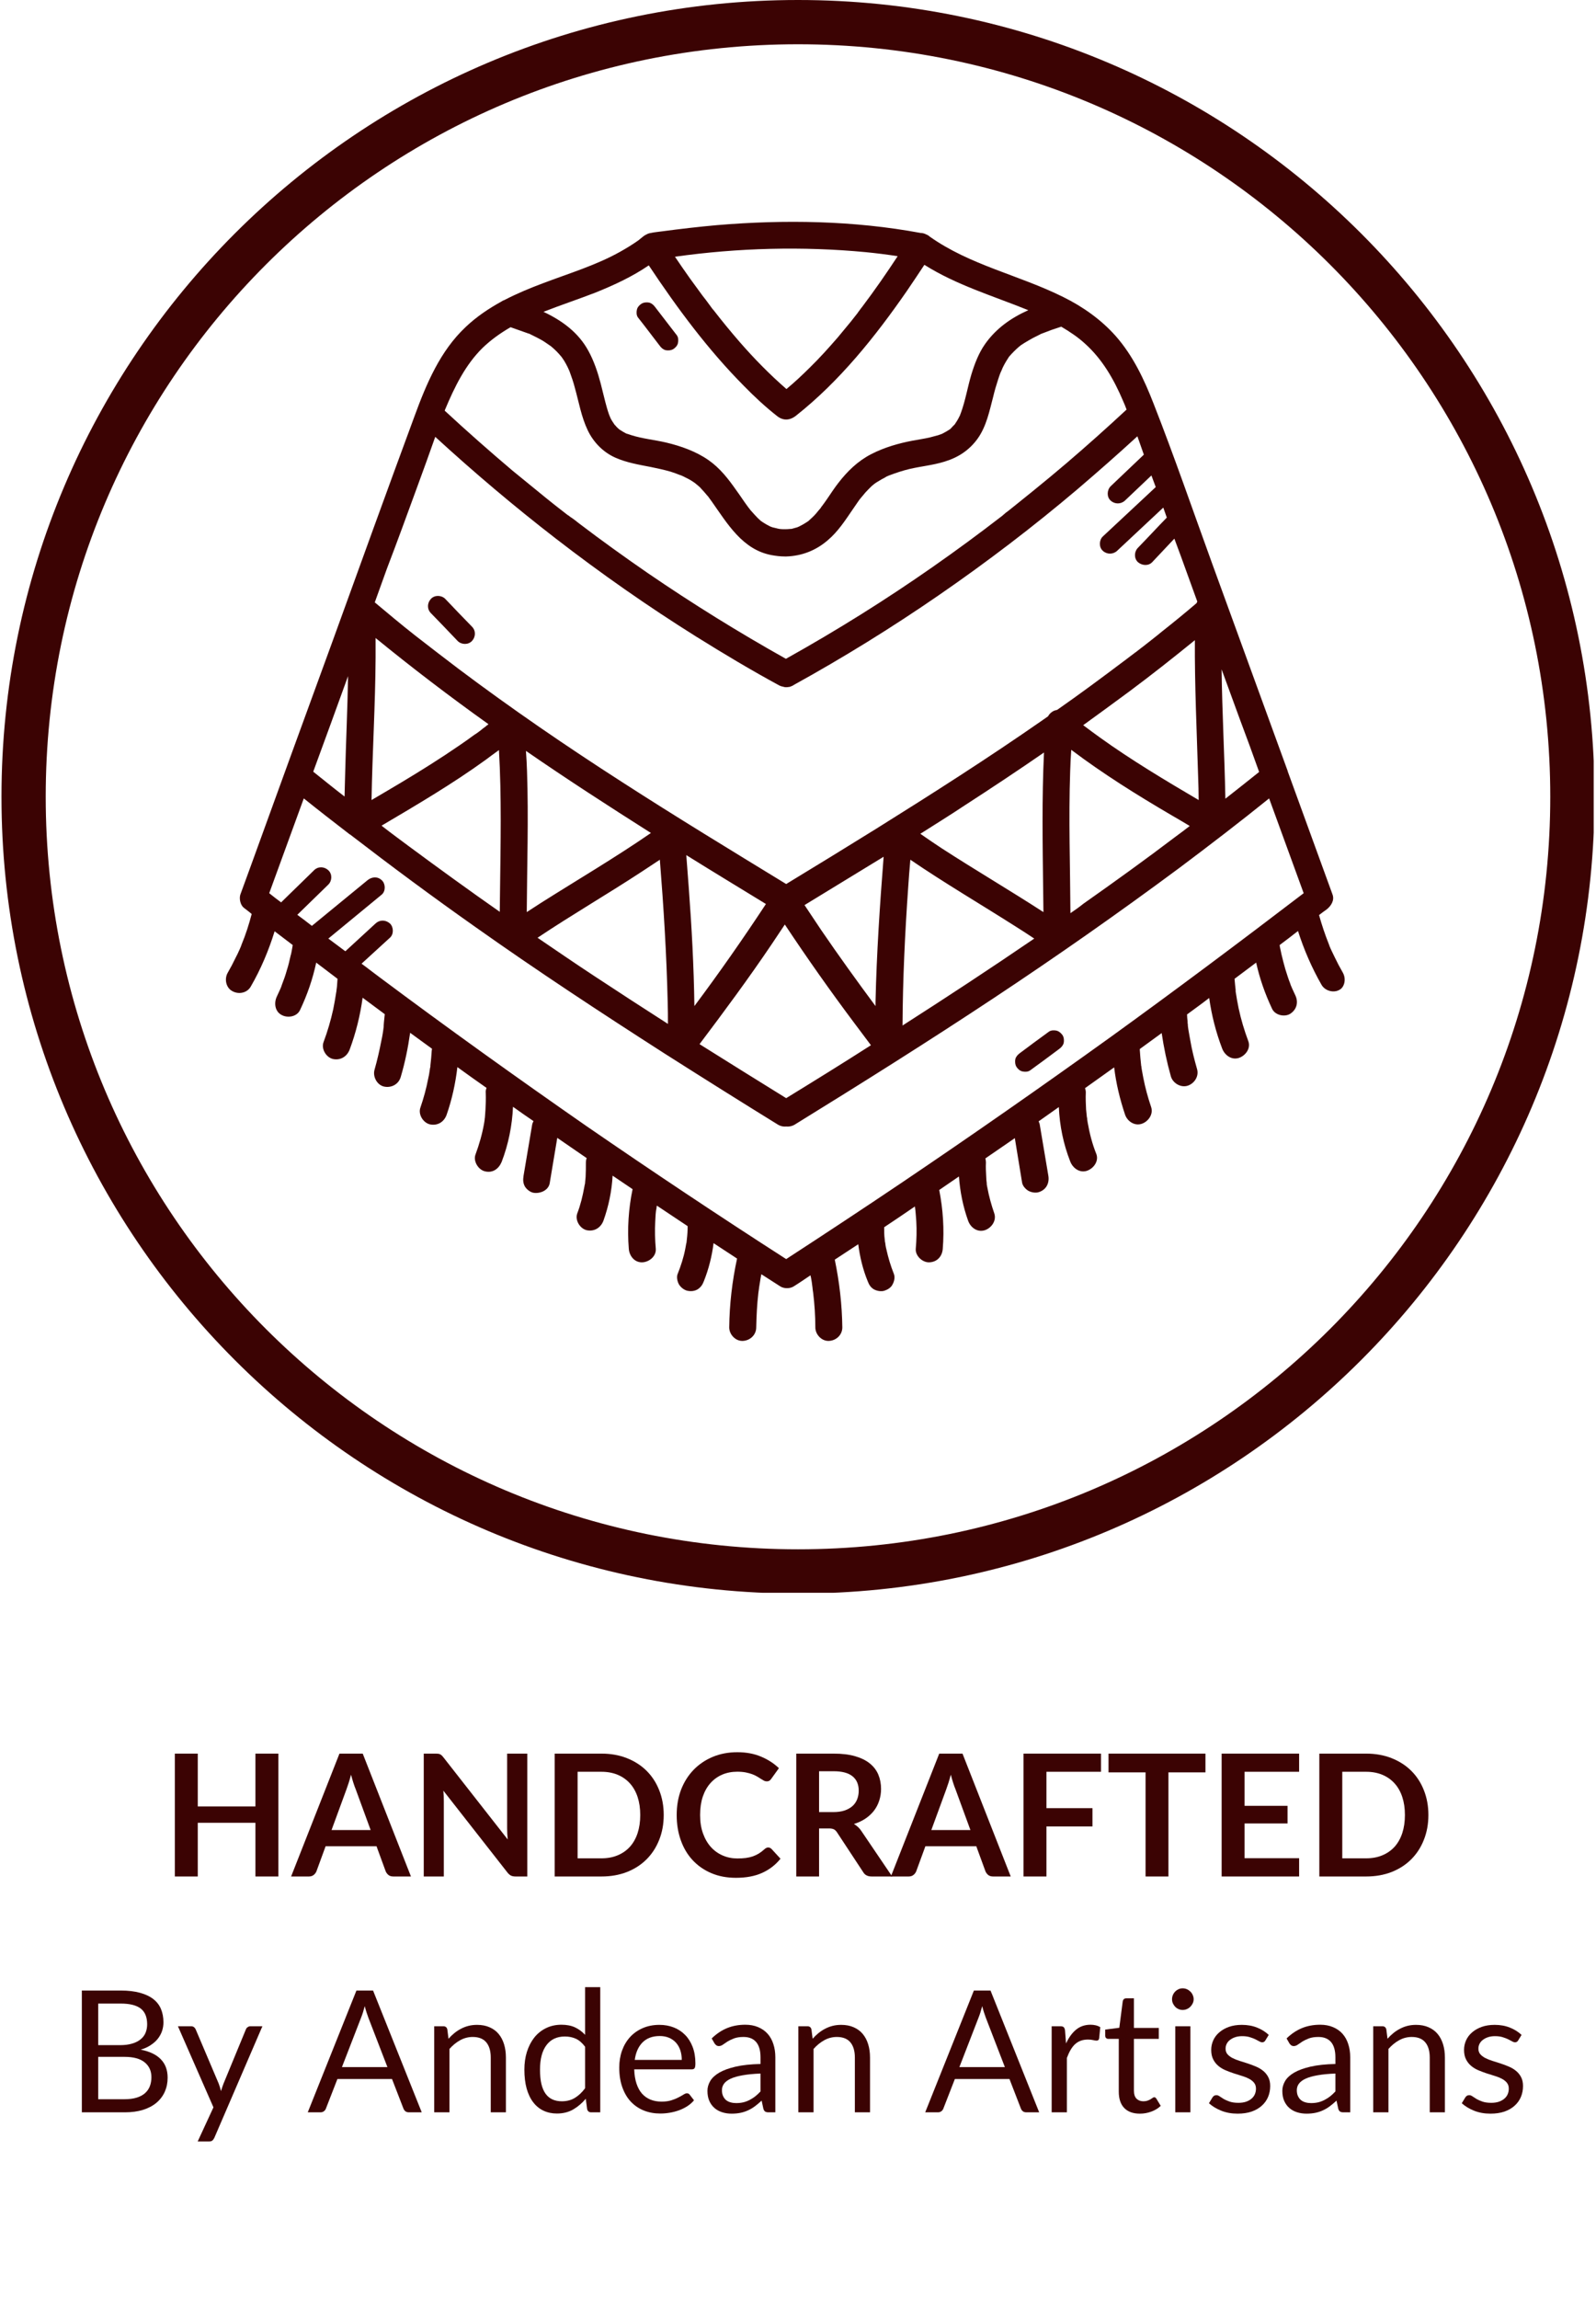 <svg version="1.0" preserveAspectRatio="xMidYMid meet" height="720" viewBox="0 0 375 540" zoomAndPan="magnify" width="500" xmlns:xlink="http://www.w3.org/1999/xlink" xmlns="http://www.w3.org/2000/svg"><defs><g></g><clipPath id="7b397df94c"><path clip-rule="nonzero" d="M 0.348 0 L 374.461 0 L 374.461 374.117 L 0.348 374.117 Z M 0.348 0"></path></clipPath></defs><g fill-opacity="1" fill="#3b0303"><g transform="translate(37.859, 440.757)"><g><path d="M 27.547 -28.859 L 27.547 0 L 22.156 0 L 22.156 -12.609 L 8.609 -12.609 L 8.609 0 L 3.219 0 L 3.219 -28.859 L 8.609 -28.859 L 8.609 -16.453 L 22.156 -16.453 L 22.156 -28.859 Z M 27.547 -28.859"></path></g></g></g><g fill-opacity="1" fill="#3b0303"><g transform="translate(68.619, 440.757)"><g><path d="M 18.469 -10.906 L 14.953 -20.5 C 14.773 -20.926 14.594 -21.43 14.406 -22.016 C 14.219 -22.598 14.035 -23.227 13.859 -23.906 C 13.68 -23.227 13.5 -22.594 13.312 -22 C 13.125 -21.414 12.945 -20.898 12.781 -20.453 L 9.281 -10.906 Z M 27.938 0 L 23.797 0 C 23.328 0 22.945 -0.113 22.656 -0.344 C 22.363 -0.582 22.145 -0.875 22 -1.219 L 19.844 -7.109 L 7.891 -7.109 L 5.734 -1.219 C 5.617 -0.914 5.41 -0.633 5.109 -0.375 C 4.805 -0.125 4.426 0 3.969 0 L -0.219 0 L 11.141 -28.859 L 16.609 -28.859 Z M 27.938 0"></path></g></g></g><g fill-opacity="1" fill="#3b0303"><g transform="translate(96.345, 440.757)"><g><path d="M 27.547 -28.859 L 27.547 0 L 24.797 0 C 24.367 0 24.008 -0.066 23.719 -0.203 C 23.438 -0.348 23.16 -0.586 22.891 -0.922 L 7.828 -20.156 C 7.898 -19.281 7.938 -18.469 7.938 -17.719 L 7.938 0 L 3.219 0 L 3.219 -28.859 L 6.031 -28.859 C 6.258 -28.859 6.453 -28.848 6.609 -28.828 C 6.773 -28.805 6.922 -28.766 7.047 -28.703 C 7.18 -28.648 7.305 -28.566 7.422 -28.453 C 7.547 -28.336 7.68 -28.188 7.828 -28 L 22.953 -8.688 C 22.91 -9.145 22.875 -9.598 22.844 -10.047 C 22.82 -10.504 22.812 -10.926 22.812 -11.312 L 22.812 -28.859 Z M 27.547 -28.859"></path></g></g></g><g fill-opacity="1" fill="#3b0303"><g transform="translate(127.105, 440.757)"><g><path d="M 28.844 -14.438 C 28.844 -12.32 28.488 -10.379 27.781 -8.609 C 27.082 -6.836 26.094 -5.312 24.812 -4.031 C 23.531 -2.75 21.988 -1.754 20.188 -1.047 C 18.395 -0.348 16.406 0 14.219 0 L 3.219 0 L 3.219 -28.859 L 14.219 -28.859 C 16.406 -28.859 18.395 -28.504 20.188 -27.797 C 21.988 -27.086 23.531 -26.098 24.812 -24.828 C 26.094 -23.555 27.082 -22.035 27.781 -20.266 C 28.488 -18.492 28.844 -16.551 28.844 -14.438 Z M 23.328 -14.438 C 23.328 -16.02 23.117 -17.438 22.703 -18.688 C 22.285 -19.945 21.68 -21.008 20.891 -21.875 C 20.098 -22.75 19.141 -23.422 18.016 -23.891 C 16.891 -24.359 15.625 -24.594 14.219 -24.594 L 8.609 -24.594 L 8.609 -4.266 L 14.219 -4.266 C 15.625 -4.266 16.891 -4.5 18.016 -4.969 C 19.141 -5.438 20.098 -6.102 20.891 -6.969 C 21.68 -7.844 22.285 -8.91 22.703 -10.172 C 23.117 -11.43 23.328 -12.852 23.328 -14.438 Z M 23.328 -14.438"></path></g></g></g><g fill-opacity="1" fill="#3b0303"><g transform="translate(157.466, 440.757)"><g><path d="M 23.031 -6.812 C 23.32 -6.812 23.582 -6.695 23.812 -6.469 L 25.922 -4.172 C 24.754 -2.723 23.316 -1.613 21.609 -0.844 C 19.898 -0.07 17.848 0.312 15.453 0.312 C 13.305 0.312 11.379 -0.051 9.672 -0.781 C 7.961 -1.508 6.5 -2.523 5.281 -3.828 C 4.07 -5.129 3.145 -6.688 2.5 -8.5 C 1.852 -10.312 1.531 -12.289 1.531 -14.438 C 1.531 -16.602 1.875 -18.586 2.562 -20.391 C 3.258 -22.191 4.238 -23.742 5.5 -25.047 C 6.758 -26.348 8.258 -27.363 10 -28.094 C 11.738 -28.82 13.664 -29.188 15.781 -29.188 C 17.883 -29.188 19.75 -28.836 21.375 -28.141 C 23.008 -27.453 24.398 -26.551 25.547 -25.438 L 23.75 -22.938 C 23.645 -22.781 23.508 -22.641 23.344 -22.516 C 23.176 -22.398 22.945 -22.344 22.656 -22.344 C 22.457 -22.344 22.25 -22.395 22.031 -22.5 C 21.82 -22.613 21.586 -22.754 21.328 -22.922 C 21.078 -23.086 20.785 -23.27 20.453 -23.469 C 20.117 -23.664 19.734 -23.848 19.297 -24.016 C 18.859 -24.18 18.348 -24.32 17.766 -24.438 C 17.191 -24.551 16.523 -24.609 15.766 -24.609 C 14.473 -24.609 13.289 -24.379 12.219 -23.922 C 11.156 -23.461 10.234 -22.797 9.453 -21.922 C 8.68 -21.055 8.082 -19.992 7.656 -18.734 C 7.238 -17.473 7.031 -16.039 7.031 -14.438 C 7.031 -12.812 7.258 -11.363 7.719 -10.094 C 8.176 -8.832 8.797 -7.77 9.578 -6.906 C 10.367 -6.039 11.297 -5.379 12.359 -4.922 C 13.422 -4.461 14.562 -4.234 15.781 -4.234 C 16.52 -4.234 17.18 -4.27 17.766 -4.344 C 18.359 -4.426 18.906 -4.551 19.406 -4.719 C 19.906 -4.895 20.379 -5.117 20.828 -5.391 C 21.273 -5.672 21.719 -6.008 22.156 -6.406 C 22.289 -6.531 22.43 -6.629 22.578 -6.703 C 22.723 -6.773 22.875 -6.812 23.031 -6.812 Z M 23.031 -6.812"></path></g></g></g><g fill-opacity="1" fill="#3b0303"><g transform="translate(183.874, 440.757)"><g><path d="M 11.938 -15.125 C 12.945 -15.125 13.828 -15.25 14.578 -15.5 C 15.328 -15.758 15.945 -16.109 16.438 -16.547 C 16.926 -16.992 17.289 -17.523 17.531 -18.141 C 17.77 -18.754 17.891 -19.426 17.891 -20.156 C 17.891 -21.625 17.406 -22.75 16.438 -23.531 C 15.469 -24.32 13.992 -24.719 12.016 -24.719 L 8.578 -24.719 L 8.578 -15.125 Z M 25.75 0 L 20.906 0 C 19.977 0 19.312 -0.359 18.906 -1.078 L 12.828 -10.312 C 12.609 -10.664 12.359 -10.914 12.078 -11.062 C 11.805 -11.207 11.406 -11.281 10.875 -11.281 L 8.578 -11.281 L 8.578 0 L 3.219 0 L 3.219 -28.859 L 12.016 -28.859 C 13.973 -28.859 15.648 -28.656 17.047 -28.25 C 18.453 -27.844 19.602 -27.273 20.5 -26.547 C 21.406 -25.816 22.07 -24.941 22.5 -23.922 C 22.926 -22.898 23.141 -21.781 23.141 -20.562 C 23.141 -19.594 22.992 -18.672 22.703 -17.797 C 22.422 -16.93 22.008 -16.145 21.469 -15.438 C 20.926 -14.738 20.258 -14.125 19.469 -13.594 C 18.676 -13.062 17.773 -12.641 16.766 -12.328 C 17.109 -12.129 17.426 -11.895 17.719 -11.625 C 18.02 -11.352 18.289 -11.031 18.531 -10.656 Z M 25.75 0"></path></g></g></g><g fill-opacity="1" fill="#3b0303"><g transform="translate(209.544, 440.757)"><g><path d="M 18.469 -10.906 L 14.953 -20.5 C 14.773 -20.926 14.594 -21.43 14.406 -22.016 C 14.219 -22.598 14.035 -23.227 13.859 -23.906 C 13.68 -23.227 13.5 -22.594 13.312 -22 C 13.125 -21.414 12.945 -20.898 12.781 -20.453 L 9.281 -10.906 Z M 27.938 0 L 23.797 0 C 23.328 0 22.945 -0.113 22.656 -0.344 C 22.363 -0.582 22.145 -0.875 22 -1.219 L 19.844 -7.109 L 7.891 -7.109 L 5.734 -1.219 C 5.617 -0.914 5.41 -0.633 5.109 -0.375 C 4.805 -0.125 4.426 0 3.969 0 L -0.219 0 L 11.141 -28.859 L 16.609 -28.859 Z M 27.938 0"></path></g></g></g><g fill-opacity="1" fill="#3b0303"><g transform="translate(237.27, 440.757)"><g><path d="M 8.609 -24.594 L 8.609 -16.047 L 19.422 -16.047 L 19.422 -11.75 L 8.609 -11.75 L 8.609 0 L 3.219 0 L 3.219 -28.859 L 21.422 -28.859 L 21.422 -24.594 Z M 8.609 -24.594"></path></g></g></g><g fill-opacity="1" fill="#3b0303"><g transform="translate(259.866, 440.757)"><g><path d="M 23.375 -24.453 L 14.672 -24.453 L 14.672 0 L 9.297 0 L 9.297 -24.453 L 0.594 -24.453 L 0.594 -28.859 L 23.375 -28.859 Z M 23.375 -24.453"></path></g></g></g><g fill-opacity="1" fill="#3b0303"><g transform="translate(283.819, 440.757)"><g><path d="M 8.609 -24.594 L 8.609 -16.594 L 18.703 -16.594 L 18.703 -12.453 L 8.609 -12.453 L 8.609 -4.297 L 21.422 -4.297 L 21.422 0 L 3.219 0 L 3.219 -28.859 L 21.422 -28.859 L 21.422 -24.594 Z M 8.609 -24.594"></path></g></g></g><g fill-opacity="1" fill="#3b0303"><g transform="translate(306.774, 440.757)"><g><path d="M 28.844 -14.438 C 28.844 -12.32 28.488 -10.379 27.781 -8.609 C 27.082 -6.836 26.094 -5.312 24.812 -4.031 C 23.531 -2.75 21.988 -1.754 20.188 -1.047 C 18.395 -0.348 16.406 0 14.219 0 L 3.219 0 L 3.219 -28.859 L 14.219 -28.859 C 16.406 -28.859 18.395 -28.504 20.188 -27.797 C 21.988 -27.086 23.531 -26.098 24.812 -24.828 C 26.094 -23.555 27.082 -22.035 27.781 -20.266 C 28.488 -18.492 28.844 -16.551 28.844 -14.438 Z M 23.328 -14.438 C 23.328 -16.02 23.117 -17.438 22.703 -18.688 C 22.285 -19.945 21.68 -21.008 20.891 -21.875 C 20.098 -22.75 19.141 -23.422 18.016 -23.891 C 16.891 -24.359 15.625 -24.594 14.219 -24.594 L 8.609 -24.594 L 8.609 -4.266 L 14.219 -4.266 C 15.625 -4.266 16.891 -4.5 18.016 -4.969 C 19.141 -5.438 20.098 -6.102 20.891 -6.969 C 21.68 -7.844 22.285 -8.91 22.703 -10.172 C 23.117 -11.43 23.328 -12.852 23.328 -14.438 Z M 23.328 -14.438"></path></g></g></g><g fill-opacity="1" fill="#3b0303"><g transform="translate(15.576, 496.155)"><g><path d="M 13.688 -3.078 C 14.789 -3.078 15.742 -3.203 16.547 -3.453 C 17.348 -3.703 18.004 -4.055 18.516 -4.516 C 19.023 -4.973 19.398 -5.52 19.641 -6.156 C 19.879 -6.789 20 -7.488 20 -8.25 C 20 -9.719 19.473 -10.879 18.422 -11.734 C 17.367 -12.598 15.789 -13.031 13.688 -13.031 L 7.5 -13.031 L 7.5 -3.078 Z M 7.5 -25.547 L 7.5 -15.781 L 12.609 -15.781 C 13.703 -15.781 14.648 -15.898 15.453 -16.141 C 16.266 -16.379 16.93 -16.711 17.453 -17.141 C 17.984 -17.566 18.375 -18.082 18.625 -18.688 C 18.875 -19.301 19 -19.961 19 -20.672 C 19 -22.367 18.492 -23.602 17.484 -24.375 C 16.473 -25.156 14.906 -25.547 12.781 -25.547 Z M 12.781 -28.609 C 14.531 -28.609 16.039 -28.43 17.312 -28.078 C 18.582 -27.734 19.625 -27.242 20.438 -26.609 C 21.258 -25.973 21.863 -25.191 22.25 -24.266 C 22.633 -23.336 22.828 -22.297 22.828 -21.141 C 22.828 -20.43 22.719 -19.754 22.5 -19.109 C 22.281 -18.461 21.953 -17.859 21.516 -17.297 C 21.078 -16.742 20.52 -16.242 19.844 -15.797 C 19.176 -15.348 18.391 -14.988 17.484 -14.719 C 19.586 -14.312 21.164 -13.555 22.219 -12.453 C 23.281 -11.359 23.812 -9.922 23.812 -8.141 C 23.812 -6.93 23.586 -5.828 23.141 -4.828 C 22.691 -3.828 22.039 -2.969 21.188 -2.25 C 20.332 -1.531 19.273 -0.973 18.016 -0.578 C 16.766 -0.191 15.344 0 13.75 0 L 3.656 0 L 3.656 -28.609 Z M 12.781 -28.609"></path></g></g></g><g fill-opacity="1" fill="#3b0303"><g transform="translate(41.386, 496.155)"><g><path d="M 20.266 -20.219 L 8.984 5.969 C 8.859 6.238 8.707 6.453 8.531 6.609 C 8.352 6.766 8.078 6.844 7.703 6.844 L 5.062 6.844 L 8.766 -1.172 L 0.422 -20.219 L 3.5 -20.219 C 3.801 -20.219 4.039 -20.141 4.219 -19.984 C 4.395 -19.836 4.52 -19.672 4.594 -19.484 L 10 -6.75 C 10.207 -6.188 10.391 -5.598 10.547 -4.984 C 10.723 -5.609 10.922 -6.203 11.141 -6.766 L 16.391 -19.484 C 16.461 -19.691 16.598 -19.863 16.797 -20 C 16.992 -20.145 17.211 -20.219 17.453 -20.219 Z M 20.266 -20.219"></path></g></g></g><g fill-opacity="1" fill="#3b0303"><g transform="translate(61.966, 496.155)"><g></g></g></g><g fill-opacity="1" fill="#3b0303"><g transform="translate(72.186, 496.155)"><g><path d="M 18.844 -10.625 L 14.359 -22.25 C 14.223 -22.602 14.082 -23.008 13.938 -23.469 C 13.789 -23.926 13.648 -24.414 13.516 -24.938 C 13.234 -23.852 12.945 -22.953 12.656 -22.234 L 8.156 -10.625 Z M 26.906 0 L 23.906 0 C 23.562 0 23.281 -0.082 23.062 -0.25 C 22.852 -0.426 22.695 -0.648 22.594 -0.922 L 19.922 -7.828 L 7.094 -7.828 L 4.406 -0.922 C 4.332 -0.68 4.18 -0.469 3.953 -0.281 C 3.723 -0.094 3.441 0 3.109 0 L 0.125 0 L 11.562 -28.609 L 15.469 -28.609 Z M 26.906 0"></path></g></g></g><g fill-opacity="1" fill="#3b0303"><g transform="translate(99.213, 496.155)"><g><path d="M 6.172 -17.281 C 6.609 -17.781 7.07 -18.227 7.562 -18.625 C 8.051 -19.02 8.57 -19.359 9.125 -19.641 C 9.676 -19.93 10.258 -20.156 10.875 -20.312 C 11.5 -20.469 12.172 -20.547 12.891 -20.547 C 13.992 -20.547 14.969 -20.359 15.812 -19.984 C 16.664 -19.617 17.375 -19.098 17.938 -18.422 C 18.5 -17.754 18.926 -16.945 19.219 -16 C 19.508 -15.062 19.656 -14.02 19.656 -12.875 L 19.656 0 L 16.094 0 L 16.094 -12.875 C 16.094 -14.406 15.742 -15.594 15.047 -16.438 C 14.348 -17.281 13.285 -17.703 11.859 -17.703 C 10.805 -17.703 9.82 -17.445 8.906 -16.938 C 8 -16.438 7.16 -15.754 6.391 -14.891 L 6.391 0 L 2.812 0 L 2.812 -20.219 L 4.953 -20.219 C 5.453 -20.219 5.766 -19.973 5.891 -19.484 Z M 6.172 -17.281"></path></g></g></g><g fill-opacity="1" fill="#3b0303"><g transform="translate(121.49, 496.155)"><g><path d="M 15.984 -15.406 C 15.316 -16.301 14.598 -16.926 13.828 -17.281 C 13.055 -17.633 12.191 -17.812 11.234 -17.812 C 9.359 -17.812 7.914 -17.133 6.906 -15.781 C 5.895 -14.438 5.391 -12.523 5.391 -10.047 C 5.391 -8.723 5.5 -7.594 5.719 -6.656 C 5.945 -5.719 6.281 -4.945 6.719 -4.344 C 7.164 -3.738 7.707 -3.297 8.344 -3.016 C 8.977 -2.734 9.703 -2.594 10.516 -2.594 C 11.691 -2.594 12.711 -2.859 13.578 -3.391 C 14.453 -3.922 15.254 -4.676 15.984 -5.656 Z M 19.547 -29.406 L 19.547 0 L 17.422 0 C 16.922 0 16.602 -0.242 16.469 -0.734 L 16.141 -3.188 C 15.273 -2.156 14.289 -1.316 13.188 -0.672 C 12.082 -0.035 10.805 0.281 9.359 0.281 C 8.203 0.281 7.148 0.055 6.203 -0.391 C 5.266 -0.836 4.461 -1.492 3.797 -2.359 C 3.129 -3.223 2.613 -4.301 2.25 -5.594 C 1.895 -6.883 1.719 -8.367 1.719 -10.047 C 1.719 -11.535 1.914 -12.922 2.312 -14.203 C 2.719 -15.484 3.289 -16.598 4.031 -17.547 C 4.781 -18.492 5.695 -19.234 6.781 -19.766 C 7.863 -20.305 9.082 -20.578 10.438 -20.578 C 11.676 -20.578 12.738 -20.367 13.625 -19.953 C 14.508 -19.535 15.297 -18.953 15.984 -18.203 L 15.984 -29.406 Z M 19.547 -29.406"></path></g></g></g><g fill-opacity="1" fill="#3b0303"><g transform="translate(143.846, 496.155)"><g><path d="M 16.344 -12.312 C 16.344 -13.133 16.227 -13.891 16 -14.578 C 15.77 -15.266 15.43 -15.859 14.984 -16.359 C 14.535 -16.859 13.988 -17.242 13.344 -17.516 C 12.707 -17.785 11.984 -17.922 11.172 -17.922 C 9.473 -17.922 8.129 -17.426 7.141 -16.438 C 6.148 -15.445 5.535 -14.07 5.297 -12.312 Z M 19.219 -2.828 C 18.781 -2.297 18.254 -1.832 17.641 -1.438 C 17.035 -1.051 16.379 -0.727 15.672 -0.469 C 14.973 -0.219 14.25 -0.031 13.5 0.094 C 12.758 0.219 12.023 0.281 11.297 0.281 C 9.898 0.281 8.613 0.047 7.438 -0.422 C 6.258 -0.898 5.238 -1.594 4.375 -2.5 C 3.52 -3.414 2.852 -4.547 2.375 -5.891 C 1.895 -7.234 1.656 -8.773 1.656 -10.516 C 1.656 -11.93 1.867 -13.25 2.297 -14.469 C 2.734 -15.695 3.359 -16.758 4.172 -17.656 C 4.984 -18.551 5.973 -19.254 7.141 -19.766 C 8.316 -20.285 9.633 -20.547 11.094 -20.547 C 12.312 -20.547 13.438 -20.344 14.469 -19.938 C 15.5 -19.531 16.391 -18.941 17.141 -18.172 C 17.891 -17.41 18.477 -16.469 18.906 -15.344 C 19.332 -14.219 19.547 -12.938 19.547 -11.5 C 19.547 -10.938 19.484 -10.562 19.359 -10.375 C 19.242 -10.188 19.02 -10.094 18.688 -10.094 L 5.172 -10.094 C 5.211 -8.82 5.391 -7.711 5.703 -6.766 C 6.016 -5.816 6.445 -5.023 7 -4.391 C 7.562 -3.766 8.227 -3.297 9 -2.984 C 9.77 -2.672 10.633 -2.516 11.594 -2.516 C 12.488 -2.516 13.258 -2.617 13.906 -2.828 C 14.551 -3.035 15.102 -3.258 15.562 -3.5 C 16.031 -3.738 16.422 -3.957 16.734 -4.156 C 17.047 -4.363 17.316 -4.469 17.547 -4.469 C 17.836 -4.469 18.062 -4.352 18.219 -4.125 Z M 19.219 -2.828"></path></g></g></g><g fill-opacity="1" fill="#3b0303"><g transform="translate(164.925, 496.155)"><g><path d="M 13.766 -9.109 C 12.129 -9.047 10.734 -8.91 9.578 -8.703 C 8.43 -8.504 7.492 -8.238 6.766 -7.906 C 6.047 -7.57 5.52 -7.176 5.188 -6.719 C 4.863 -6.27 4.703 -5.766 4.703 -5.203 C 4.703 -4.672 4.789 -4.211 4.969 -3.828 C 5.145 -3.441 5.379 -3.125 5.672 -2.875 C 5.973 -2.633 6.328 -2.457 6.734 -2.344 C 7.141 -2.227 7.578 -2.172 8.047 -2.172 C 8.672 -2.172 9.242 -2.234 9.766 -2.359 C 10.285 -2.492 10.773 -2.68 11.234 -2.922 C 11.691 -3.16 12.129 -3.441 12.547 -3.766 C 12.961 -4.098 13.367 -4.477 13.766 -4.906 Z M 2.297 -17.359 C 3.41 -18.441 4.613 -19.25 5.906 -19.781 C 7.195 -20.312 8.629 -20.578 10.203 -20.578 C 11.328 -20.578 12.328 -20.391 13.203 -20.016 C 14.086 -19.648 14.828 -19.133 15.422 -18.469 C 16.023 -17.801 16.477 -16.992 16.781 -16.047 C 17.094 -15.098 17.25 -14.062 17.25 -12.938 L 17.25 0 L 15.672 0 C 15.328 0 15.062 -0.055 14.875 -0.172 C 14.688 -0.285 14.539 -0.508 14.438 -0.844 L 14.031 -2.75 C 13.5 -2.258 12.977 -1.82 12.469 -1.438 C 11.969 -1.062 11.438 -0.742 10.875 -0.484 C 10.32 -0.223 9.727 -0.023 9.094 0.109 C 8.457 0.242 7.754 0.312 6.984 0.312 C 6.203 0.312 5.461 0.203 4.766 -0.016 C 4.078 -0.234 3.477 -0.562 2.969 -1 C 2.457 -1.438 2.051 -1.988 1.75 -2.656 C 1.445 -3.332 1.297 -4.129 1.297 -5.047 C 1.297 -5.848 1.516 -6.617 1.953 -7.359 C 2.391 -8.098 3.098 -8.754 4.078 -9.328 C 5.066 -9.898 6.352 -10.367 7.938 -10.734 C 9.52 -11.098 11.461 -11.305 13.766 -11.359 L 13.766 -12.938 C 13.766 -14.508 13.426 -15.695 12.75 -16.5 C 12.07 -17.301 11.082 -17.703 9.781 -17.703 C 8.906 -17.703 8.172 -17.594 7.578 -17.375 C 6.984 -17.156 6.469 -16.91 6.031 -16.641 C 5.602 -16.367 5.234 -16.117 4.922 -15.891 C 4.609 -15.672 4.297 -15.562 3.984 -15.562 C 3.754 -15.562 3.551 -15.625 3.375 -15.75 C 3.195 -15.883 3.051 -16.047 2.938 -16.234 Z M 2.297 -17.359"></path></g></g></g><g fill-opacity="1" fill="#3b0303"><g transform="translate(184.766, 496.155)"><g><path d="M 6.172 -17.281 C 6.609 -17.781 7.07 -18.227 7.562 -18.625 C 8.051 -19.02 8.57 -19.359 9.125 -19.641 C 9.676 -19.93 10.258 -20.156 10.875 -20.312 C 11.5 -20.469 12.172 -20.547 12.891 -20.547 C 13.992 -20.547 14.969 -20.359 15.812 -19.984 C 16.664 -19.617 17.375 -19.098 17.938 -18.422 C 18.5 -17.754 18.926 -16.945 19.219 -16 C 19.508 -15.062 19.656 -14.02 19.656 -12.875 L 19.656 0 L 16.094 0 L 16.094 -12.875 C 16.094 -14.406 15.742 -15.594 15.047 -16.438 C 14.348 -17.281 13.285 -17.703 11.859 -17.703 C 10.805 -17.703 9.82 -17.445 8.906 -16.938 C 8 -16.438 7.16 -15.754 6.391 -14.891 L 6.391 0 L 2.812 0 L 2.812 -20.219 L 4.953 -20.219 C 5.453 -20.219 5.766 -19.973 5.891 -19.484 Z M 6.172 -17.281"></path></g></g></g><g fill-opacity="1" fill="#3b0303"><g transform="translate(207.043, 496.155)"><g></g></g></g><g fill-opacity="1" fill="#3b0303"><g transform="translate(217.263, 496.155)"><g><path d="M 18.844 -10.625 L 14.359 -22.25 C 14.223 -22.602 14.082 -23.008 13.938 -23.469 C 13.789 -23.926 13.648 -24.414 13.516 -24.938 C 13.234 -23.852 12.945 -22.953 12.656 -22.234 L 8.156 -10.625 Z M 26.906 0 L 23.906 0 C 23.562 0 23.281 -0.082 23.062 -0.25 C 22.852 -0.426 22.695 -0.648 22.594 -0.922 L 19.922 -7.828 L 7.094 -7.828 L 4.406 -0.922 C 4.332 -0.68 4.18 -0.469 3.953 -0.281 C 3.723 -0.094 3.441 0 3.109 0 L 0.125 0 L 11.562 -28.609 L 15.469 -28.609 Z M 26.906 0"></path></g></g></g><g fill-opacity="1" fill="#3b0303"><g transform="translate(244.29, 496.155)"><g><path d="M 6.188 -16.172 C 6.82 -17.555 7.602 -18.633 8.531 -19.406 C 9.469 -20.188 10.609 -20.578 11.953 -20.578 C 12.379 -20.578 12.785 -20.531 13.172 -20.438 C 13.566 -20.344 13.922 -20.195 14.234 -20 L 13.969 -17.344 C 13.895 -17.008 13.695 -16.844 13.375 -16.844 C 13.188 -16.844 12.91 -16.883 12.547 -16.969 C 12.191 -17.051 11.789 -17.094 11.344 -17.094 C 10.695 -17.094 10.125 -17 9.625 -16.812 C 9.125 -16.625 8.676 -16.348 8.281 -15.984 C 7.895 -15.617 7.547 -15.164 7.234 -14.625 C 6.922 -14.082 6.641 -13.469 6.391 -12.781 L 6.391 0 L 2.812 0 L 2.812 -20.219 L 4.844 -20.219 C 5.227 -20.219 5.492 -20.145 5.641 -20 C 5.797 -19.852 5.898 -19.602 5.953 -19.25 Z M 6.188 -16.172"></path></g></g></g><g fill-opacity="1" fill="#3b0303"><g transform="translate(258.822, 496.155)"><g><path d="M 9.016 0.312 C 7.422 0.312 6.191 -0.129 5.328 -1.016 C 4.473 -1.91 4.047 -3.195 4.047 -4.875 L 4.047 -17.25 L 1.609 -17.25 C 1.398 -17.25 1.223 -17.312 1.078 -17.438 C 0.93 -17.562 0.859 -17.758 0.859 -18.031 L 0.859 -19.438 L 4.172 -19.859 L 4.984 -26.109 C 5.023 -26.305 5.113 -26.469 5.25 -26.594 C 5.395 -26.719 5.582 -26.781 5.812 -26.781 L 7.609 -26.781 L 7.609 -19.828 L 13.453 -19.828 L 13.453 -17.25 L 7.609 -17.25 L 7.609 -5.109 C 7.609 -4.254 7.812 -3.617 8.219 -3.203 C 8.633 -2.797 9.172 -2.594 9.828 -2.594 C 10.191 -2.594 10.508 -2.641 10.781 -2.734 C 11.062 -2.836 11.301 -2.945 11.5 -3.062 C 11.695 -3.188 11.863 -3.297 12 -3.391 C 12.145 -3.492 12.27 -3.547 12.375 -3.547 C 12.562 -3.547 12.727 -3.438 12.875 -3.219 L 13.906 -1.516 C 13.301 -0.941 12.566 -0.492 11.703 -0.172 C 10.836 0.148 9.941 0.312 9.016 0.312 Z M 9.016 0.312"></path></g></g></g><g fill-opacity="1" fill="#3b0303"><g transform="translate(273.134, 496.155)"><g><path d="M 6.562 -20.219 L 6.562 0 L 3.016 0 L 3.016 -20.219 Z M 7.328 -26.562 C 7.328 -26.219 7.254 -25.895 7.109 -25.594 C 6.973 -25.301 6.785 -25.035 6.547 -24.797 C 6.316 -24.566 6.047 -24.383 5.734 -24.25 C 5.422 -24.113 5.094 -24.047 4.75 -24.047 C 4.406 -24.047 4.082 -24.113 3.781 -24.25 C 3.477 -24.383 3.211 -24.566 2.984 -24.797 C 2.766 -25.035 2.586 -25.301 2.453 -25.594 C 2.316 -25.895 2.25 -26.219 2.25 -26.562 C 2.25 -26.914 2.316 -27.25 2.453 -27.562 C 2.586 -27.875 2.766 -28.145 2.984 -28.375 C 3.211 -28.602 3.477 -28.785 3.781 -28.922 C 4.082 -29.055 4.406 -29.125 4.75 -29.125 C 5.094 -29.125 5.422 -29.055 5.734 -28.922 C 6.047 -28.785 6.316 -28.602 6.547 -28.375 C 6.785 -28.145 6.973 -27.875 7.109 -27.562 C 7.254 -27.25 7.328 -26.914 7.328 -26.562 Z M 7.328 -26.562"></path></g></g></g><g fill-opacity="1" fill="#3b0303"><g transform="translate(282.715, 496.155)"><g><path d="M 14.594 -16.891 C 14.438 -16.598 14.191 -16.453 13.859 -16.453 C 13.648 -16.453 13.422 -16.523 13.172 -16.672 C 12.922 -16.816 12.613 -16.977 12.25 -17.156 C 11.883 -17.332 11.445 -17.5 10.938 -17.656 C 10.438 -17.812 9.836 -17.891 9.141 -17.891 C 8.547 -17.891 8.008 -17.812 7.531 -17.656 C 7.051 -17.5 6.641 -17.285 6.297 -17.016 C 5.953 -16.754 5.691 -16.445 5.516 -16.094 C 5.336 -15.738 5.25 -15.359 5.25 -14.953 C 5.25 -14.43 5.395 -14 5.688 -13.656 C 5.988 -13.312 6.383 -13.008 6.875 -12.75 C 7.375 -12.5 7.938 -12.273 8.562 -12.078 C 9.188 -11.891 9.828 -11.688 10.484 -11.469 C 11.148 -11.25 11.797 -11.004 12.422 -10.734 C 13.047 -10.473 13.602 -10.141 14.094 -9.734 C 14.582 -9.336 14.977 -8.848 15.281 -8.266 C 15.582 -7.691 15.734 -7 15.734 -6.188 C 15.734 -5.258 15.566 -4.398 15.234 -3.609 C 14.898 -2.816 14.406 -2.129 13.75 -1.547 C 13.102 -0.961 12.305 -0.504 11.359 -0.172 C 10.41 0.148 9.316 0.312 8.078 0.312 C 6.672 0.312 5.395 0.082 4.25 -0.375 C 3.102 -0.832 2.133 -1.422 1.344 -2.141 L 2.172 -3.5 C 2.273 -3.664 2.398 -3.797 2.547 -3.891 C 2.703 -3.984 2.891 -4.031 3.109 -4.031 C 3.348 -4.031 3.598 -3.938 3.859 -3.75 C 4.129 -3.562 4.453 -3.352 4.828 -3.125 C 5.211 -2.906 5.676 -2.703 6.219 -2.516 C 6.77 -2.328 7.453 -2.234 8.266 -2.234 C 8.953 -2.234 9.555 -2.32 10.078 -2.5 C 10.598 -2.688 11.031 -2.93 11.375 -3.234 C 11.719 -3.535 11.973 -3.883 12.141 -4.281 C 12.305 -4.688 12.391 -5.113 12.391 -5.562 C 12.391 -6.125 12.238 -6.586 11.938 -6.953 C 11.645 -7.316 11.25 -7.629 10.75 -7.891 C 10.258 -8.148 9.695 -8.375 9.062 -8.562 C 8.438 -8.758 7.789 -8.961 7.125 -9.172 C 6.469 -9.391 5.82 -9.633 5.188 -9.906 C 4.562 -10.176 4.004 -10.52 3.516 -10.938 C 3.023 -11.352 2.629 -11.863 2.328 -12.469 C 2.023 -13.07 1.875 -13.805 1.875 -14.672 C 1.875 -15.441 2.031 -16.18 2.344 -16.891 C 2.664 -17.609 3.133 -18.234 3.75 -18.766 C 4.363 -19.305 5.113 -19.738 6 -20.062 C 6.895 -20.383 7.914 -20.547 9.062 -20.547 C 10.395 -20.547 11.586 -20.332 12.641 -19.906 C 13.703 -19.488 14.617 -18.914 15.391 -18.188 Z M 14.594 -16.891"></path></g></g></g><g fill-opacity="1" fill="#3b0303"><g transform="translate(300.001, 496.155)"><g><path d="M 13.766 -9.109 C 12.129 -9.047 10.734 -8.91 9.578 -8.703 C 8.43 -8.504 7.492 -8.238 6.766 -7.906 C 6.047 -7.57 5.52 -7.176 5.188 -6.719 C 4.863 -6.27 4.703 -5.766 4.703 -5.203 C 4.703 -4.672 4.789 -4.211 4.969 -3.828 C 5.145 -3.441 5.379 -3.125 5.672 -2.875 C 5.973 -2.633 6.328 -2.457 6.734 -2.344 C 7.141 -2.227 7.578 -2.172 8.047 -2.172 C 8.672 -2.172 9.242 -2.234 9.766 -2.359 C 10.285 -2.492 10.773 -2.68 11.234 -2.922 C 11.691 -3.16 12.129 -3.441 12.547 -3.766 C 12.961 -4.098 13.367 -4.477 13.766 -4.906 Z M 2.297 -17.359 C 3.41 -18.441 4.613 -19.25 5.906 -19.781 C 7.195 -20.312 8.629 -20.578 10.203 -20.578 C 11.328 -20.578 12.328 -20.391 13.203 -20.016 C 14.086 -19.648 14.828 -19.133 15.422 -18.469 C 16.023 -17.801 16.477 -16.992 16.781 -16.047 C 17.094 -15.098 17.25 -14.062 17.25 -12.938 L 17.25 0 L 15.672 0 C 15.328 0 15.062 -0.055 14.875 -0.172 C 14.688 -0.285 14.539 -0.508 14.438 -0.844 L 14.031 -2.75 C 13.5 -2.258 12.977 -1.82 12.469 -1.438 C 11.969 -1.062 11.438 -0.742 10.875 -0.484 C 10.32 -0.223 9.727 -0.023 9.094 0.109 C 8.457 0.242 7.754 0.312 6.984 0.312 C 6.203 0.312 5.461 0.203 4.766 -0.016 C 4.078 -0.234 3.477 -0.562 2.969 -1 C 2.457 -1.438 2.051 -1.988 1.75 -2.656 C 1.445 -3.332 1.297 -4.129 1.297 -5.047 C 1.297 -5.848 1.516 -6.617 1.953 -7.359 C 2.391 -8.098 3.098 -8.754 4.078 -9.328 C 5.066 -9.898 6.352 -10.367 7.938 -10.734 C 9.52 -11.098 11.461 -11.305 13.766 -11.359 L 13.766 -12.938 C 13.766 -14.508 13.426 -15.695 12.75 -16.5 C 12.07 -17.301 11.082 -17.703 9.781 -17.703 C 8.906 -17.703 8.172 -17.594 7.578 -17.375 C 6.984 -17.156 6.469 -16.91 6.031 -16.641 C 5.602 -16.367 5.234 -16.117 4.922 -15.891 C 4.609 -15.672 4.297 -15.562 3.984 -15.562 C 3.754 -15.562 3.551 -15.625 3.375 -15.75 C 3.195 -15.883 3.051 -16.047 2.938 -16.234 Z M 2.297 -17.359"></path></g></g></g><g fill-opacity="1" fill="#3b0303"><g transform="translate(319.842, 496.155)"><g><path d="M 6.172 -17.281 C 6.609 -17.781 7.07 -18.227 7.562 -18.625 C 8.051 -19.02 8.57 -19.359 9.125 -19.641 C 9.676 -19.93 10.258 -20.156 10.875 -20.312 C 11.5 -20.469 12.172 -20.547 12.891 -20.547 C 13.992 -20.547 14.969 -20.359 15.812 -19.984 C 16.664 -19.617 17.375 -19.098 17.938 -18.422 C 18.5 -17.754 18.926 -16.945 19.219 -16 C 19.508 -15.062 19.656 -14.02 19.656 -12.875 L 19.656 0 L 16.094 0 L 16.094 -12.875 C 16.094 -14.406 15.742 -15.594 15.047 -16.438 C 14.348 -17.281 13.285 -17.703 11.859 -17.703 C 10.805 -17.703 9.82 -17.445 8.906 -16.938 C 8 -16.438 7.16 -15.754 6.391 -14.891 L 6.391 0 L 2.812 0 L 2.812 -20.219 L 4.953 -20.219 C 5.453 -20.219 5.766 -19.973 5.891 -19.484 Z M 6.172 -17.281"></path></g></g></g><g fill-opacity="1" fill="#3b0303"><g transform="translate(342.119, 496.155)"><g><path d="M 14.594 -16.891 C 14.438 -16.598 14.191 -16.453 13.859 -16.453 C 13.648 -16.453 13.422 -16.523 13.172 -16.672 C 12.922 -16.816 12.613 -16.977 12.25 -17.156 C 11.883 -17.332 11.445 -17.5 10.938 -17.656 C 10.438 -17.812 9.836 -17.891 9.141 -17.891 C 8.547 -17.891 8.008 -17.812 7.531 -17.656 C 7.051 -17.5 6.641 -17.285 6.297 -17.016 C 5.953 -16.754 5.691 -16.445 5.516 -16.094 C 5.336 -15.738 5.25 -15.359 5.25 -14.953 C 5.25 -14.43 5.395 -14 5.688 -13.656 C 5.988 -13.312 6.383 -13.008 6.875 -12.75 C 7.375 -12.5 7.938 -12.273 8.562 -12.078 C 9.188 -11.891 9.828 -11.688 10.484 -11.469 C 11.148 -11.25 11.797 -11.004 12.422 -10.734 C 13.047 -10.473 13.602 -10.141 14.094 -9.734 C 14.582 -9.336 14.977 -8.848 15.281 -8.266 C 15.582 -7.691 15.734 -7 15.734 -6.188 C 15.734 -5.258 15.566 -4.398 15.234 -3.609 C 14.898 -2.816 14.406 -2.129 13.75 -1.547 C 13.102 -0.961 12.305 -0.504 11.359 -0.172 C 10.41 0.148 9.316 0.312 8.078 0.312 C 6.672 0.312 5.395 0.082 4.25 -0.375 C 3.102 -0.832 2.133 -1.422 1.344 -2.141 L 2.172 -3.5 C 2.273 -3.664 2.398 -3.797 2.547 -3.891 C 2.703 -3.984 2.891 -4.031 3.109 -4.031 C 3.348 -4.031 3.598 -3.938 3.859 -3.75 C 4.129 -3.562 4.453 -3.352 4.828 -3.125 C 5.211 -2.906 5.676 -2.703 6.219 -2.516 C 6.77 -2.328 7.453 -2.234 8.266 -2.234 C 8.953 -2.234 9.555 -2.32 10.078 -2.5 C 10.598 -2.688 11.031 -2.93 11.375 -3.234 C 11.719 -3.535 11.973 -3.883 12.141 -4.281 C 12.305 -4.688 12.391 -5.113 12.391 -5.562 C 12.391 -6.125 12.238 -6.586 11.938 -6.953 C 11.645 -7.316 11.25 -7.629 10.75 -7.891 C 10.258 -8.148 9.695 -8.375 9.062 -8.562 C 8.438 -8.758 7.789 -8.961 7.125 -9.172 C 6.469 -9.391 5.82 -9.633 5.188 -9.906 C 4.562 -10.176 4.004 -10.52 3.516 -10.938 C 3.023 -11.352 2.629 -11.863 2.328 -12.469 C 2.023 -13.07 1.875 -13.805 1.875 -14.672 C 1.875 -15.441 2.031 -16.18 2.344 -16.891 C 2.664 -17.609 3.133 -18.234 3.75 -18.766 C 4.363 -19.305 5.113 -19.738 6 -20.062 C 6.895 -20.383 7.914 -20.547 9.062 -20.547 C 10.395 -20.547 11.586 -20.332 12.641 -19.906 C 13.703 -19.488 14.617 -18.914 15.391 -18.188 Z M 14.594 -16.891"></path></g></g></g><g clip-path="url(#7b397df94c)"><path fill-rule="nonzero" fill-opacity="1" d="M 187.5 0 C 84.199 0 0.348 83.852 0.348 187.152 C 0.348 290.453 84.199 374.305 187.5 374.305 C 290.801 374.305 374.652 290.453 374.652 187.152 C 374.652 83.852 290.801 0 187.5 0 Z M 187.5 10.398 C 285.18 10.398 364.254 89.473 364.254 187.152 C 364.254 284.832 285.18 363.906 187.5 363.906 C 89.816 363.906 10.742 284.832 10.742 187.152 C 10.742 89.473 89.816 10.398 187.5 10.398 Z M 187.5 10.398" fill="#3b0303"></path></g><path fill-rule="nonzero" fill-opacity="1" d="M 315.508 228.445 C 314.812 227.242 314.176 226.035 313.605 224.832 C 313.352 224.262 313.035 223.691 312.781 223.121 C 312.719 223.055 312.527 222.484 312.465 222.422 C 312.402 222.168 312.273 221.977 312.211 221.723 C 311.324 219.504 310.562 217.219 309.926 214.938 C 310.5 214.492 311.07 214.051 311.641 213.668 C 312.719 212.844 313.605 211.512 313.098 210.117 C 309.609 200.477 306.059 190.836 302.57 181.195 C 302.57 181.195 302.57 181.129 302.57 181.129 C 296.672 164.957 290.773 148.719 284.875 132.547 C 280.309 119.988 275.93 107.238 271.047 94.805 C 268.828 89.098 266.227 83.578 262.168 78.949 C 258.742 75.082 254.43 72.035 249.797 69.754 C 239.332 64.551 227.98 62.332 218.402 55.543 C 218.148 55.289 217.895 55.164 217.578 55.039 C 217.195 54.848 216.754 54.719 216.309 54.719 C 200.641 51.801 184.34 51.547 168.484 52.879 C 164.172 53.262 159.859 53.77 155.547 54.34 C 154.723 54.465 153.77 54.531 152.945 54.719 C 152.5 54.785 152.121 54.91 151.738 55.164 C 151.738 55.164 151.738 55.164 151.676 55.164 C 151.043 55.543 150.535 56.051 150.027 56.434 C 148.695 57.383 147.238 58.273 145.777 59.098 C 140.008 62.332 133.789 64.172 127.449 66.582 C 124.402 67.723 121.359 68.992 118.441 70.512 C 118.188 70.578 117.996 70.703 117.805 70.832 C 114.824 72.48 111.973 74.383 109.434 76.793 C 103.41 82.438 100.172 90.176 97.383 97.789 C 90.914 115.293 84.57 132.863 78.227 150.367 C 71.758 168.066 65.289 185.824 58.883 203.52 C 58.059 205.742 57.297 207.898 56.473 210.117 C 56.156 211.066 56.473 212.59 57.297 213.227 C 57.93 213.73 58.566 214.176 59.137 214.684 C 58.504 217.094 57.742 219.504 56.789 221.789 C 56.727 222.043 56.598 222.23 56.535 222.484 C 56.473 222.547 56.281 223.121 56.219 223.184 C 55.965 223.754 55.711 224.324 55.395 224.895 C 54.824 226.102 54.188 227.305 53.492 228.512 C 52.668 229.969 53.109 232.062 54.633 232.824 C 56.156 233.648 58.121 233.203 58.945 231.684 C 61.293 227.621 63.133 223.246 64.527 218.742 C 65.922 219.82 67.383 220.898 68.777 221.977 C 68.715 222.23 68.715 222.484 68.652 222.738 C 68.523 223.375 68.461 223.945 68.27 224.516 C 68.016 225.656 67.762 226.797 67.383 227.941 C 67.066 229.082 66.684 230.16 66.238 231.301 C 66.176 231.555 66.051 231.809 65.988 232 C 65.922 232.125 65.859 232.316 65.797 232.441 C 65.543 233.016 65.289 233.52 65.035 234.094 C 64.336 235.613 64.59 237.582 66.176 238.406 C 67.57 239.168 69.73 238.848 70.488 237.262 C 72.203 233.648 73.473 229.969 74.297 226.102 C 75.945 227.367 77.656 228.637 79.305 229.906 C 79.242 230.477 79.242 231.109 79.18 231.684 C 79.117 232 79.117 232.379 79.051 232.695 C 79.051 232.824 79.051 232.949 78.988 233.078 C 78.988 233.078 78.988 233.141 78.988 233.141 C 78.797 234.473 78.547 235.742 78.293 237.074 C 77.719 239.676 76.961 242.273 76.008 244.812 C 75.438 246.398 76.641 248.363 78.227 248.742 C 80.004 249.125 81.527 248.172 82.16 246.523 C 83.621 242.59 84.633 238.531 85.203 234.348 C 86.918 235.613 88.695 236.945 90.406 238.215 C 90.344 238.848 90.277 239.422 90.215 240.055 C 90.215 240.309 90.152 240.562 90.152 240.879 C 90.152 240.879 90.152 241.004 90.152 241.133 C 90.027 242.273 89.836 243.418 89.582 244.559 C 89.137 246.84 88.629 249.062 87.996 251.281 C 87.551 252.867 88.566 254.832 90.215 255.215 C 91.93 255.594 93.641 254.707 94.148 252.992 C 95.164 249.57 95.859 246.145 96.367 242.59 C 98.082 243.859 99.793 245.066 101.504 246.332 C 101.504 246.461 101.441 246.652 101.441 246.777 C 101.379 247.918 101.254 249.125 101.125 250.266 C 101.125 250.328 101.125 250.395 101.125 250.457 C 101.125 250.582 101.125 250.648 101.062 250.773 C 101 251.027 101 251.281 100.934 251.598 C 100.871 252.168 100.746 252.738 100.617 253.312 C 100.172 255.656 99.539 257.941 98.777 260.16 C 98.207 261.746 99.414 263.711 101 264.094 C 102.773 264.473 104.297 263.586 104.93 261.875 C 106.199 258.258 107.023 254.453 107.469 250.648 C 109.75 252.297 112.035 253.945 114.316 255.531 C 114.191 255.91 114.062 256.293 114.129 256.734 C 114.191 258.066 114.129 259.398 114.062 260.73 C 114 261.301 114 261.875 113.938 262.445 C 113.938 262.57 113.875 262.762 113.875 262.887 C 113.875 262.953 113.875 262.953 113.875 263.016 C 113.812 263.27 113.812 263.586 113.746 263.84 C 113.305 266.375 112.605 268.785 111.719 271.195 C 111.148 272.719 112.352 274.75 113.938 275.129 C 115.777 275.574 117.172 274.559 117.871 272.91 C 119.457 268.785 120.344 264.348 120.535 259.969 C 122.121 261.113 123.77 262.254 125.355 263.332 C 125.227 263.586 125.102 263.84 125.039 264.156 C 124.34 268.152 123.707 272.211 123.008 276.207 C 122.879 277.098 122.879 277.855 123.324 278.68 C 123.707 279.316 124.465 279.949 125.227 280.141 C 126.75 280.457 128.844 279.695 129.16 277.922 C 129.73 274.367 130.363 270.816 130.938 267.266 C 133.219 268.852 135.566 270.438 137.848 272.023 C 137.723 272.34 137.66 272.719 137.66 273.102 C 137.66 274.242 137.66 275.32 137.598 276.461 C 137.531 276.906 137.531 277.414 137.469 277.855 C 137.469 277.984 137.469 278.109 137.406 278.176 C 137.344 278.43 137.344 278.617 137.277 278.871 C 136.898 280.965 136.391 283.059 135.629 285.023 C 135.059 286.609 136.266 288.578 137.848 288.957 C 139.625 289.336 141.148 288.387 141.781 286.738 C 142.988 283.375 143.75 279.762 143.938 276.145 C 145.523 277.223 147.047 278.238 148.633 279.316 C 147.68 283.883 147.363 288.641 147.746 293.332 C 147.871 294.984 149.074 296.566 150.914 296.504 C 152.5 296.441 154.215 295.109 154.086 293.332 C 153.898 291.176 153.832 289.02 153.961 286.863 C 154.023 285.848 154.023 284.707 154.277 283.691 C 154.148 284.516 154.277 283.629 154.277 283.504 C 154.277 283.375 154.34 283.25 154.34 283.184 C 154.848 283.504 155.355 283.883 155.863 284.199 C 157.766 285.469 159.668 286.738 161.57 288.004 C 161.57 289.02 161.508 290.098 161.383 291.113 C 161.383 291.305 161.316 291.559 161.316 291.746 C 161.316 291.812 161.316 291.938 161.254 292 C 161.191 292.508 161.062 292.953 161 293.398 C 160.621 295.363 159.984 297.328 159.223 299.23 C 158.906 299.93 159.16 301.07 159.543 301.707 C 159.922 302.34 160.684 302.973 161.445 303.164 C 162.27 303.355 163.156 303.293 163.918 302.848 C 164.68 302.34 165.059 301.77 165.375 300.945 C 166.52 298.09 167.281 295.047 167.66 292 C 169.5 293.207 171.34 294.41 173.18 295.617 C 172.035 300.945 171.402 306.336 171.34 311.789 C 171.34 313.441 172.797 315.027 174.512 314.961 C 176.223 314.898 177.684 313.566 177.684 311.789 C 177.746 309.062 177.871 306.398 178.188 303.672 C 178.254 303.355 178.254 303.102 178.316 302.785 C 178.316 302.656 178.379 302.34 178.379 302.277 C 178.508 301.641 178.57 300.945 178.695 300.309 C 178.762 299.992 178.824 299.613 178.887 299.297 C 180.348 300.246 181.867 301.199 183.328 302.148 C 184.215 302.719 185.609 302.719 186.5 302.148 C 187.832 301.324 189.098 300.438 190.43 299.551 C 190.492 299.738 190.492 299.93 190.559 300.121 C 190.684 300.816 190.812 301.516 190.875 302.215 C 190.875 302.215 190.938 302.594 190.938 302.785 C 191 303.102 191 303.355 191.066 303.672 C 191.383 306.336 191.574 309.062 191.574 311.789 C 191.574 313.441 193.031 315.027 194.742 314.961 C 196.457 314.898 197.914 313.566 197.914 311.789 C 197.852 306.461 197.219 301.07 196.141 295.871 C 197.98 294.664 199.816 293.461 201.656 292.254 C 202.039 295.234 202.734 298.152 203.879 300.945 C 204.195 301.77 204.574 302.402 205.336 302.848 C 206.035 303.227 207.047 303.418 207.809 303.164 C 208.57 302.91 209.332 302.469 209.711 301.707 C 210.094 301.008 210.348 300.055 210.031 299.23 C 209.27 297.328 208.699 295.426 208.254 293.398 C 208.125 292.953 208.062 292.445 208 292 C 208 291.938 208 291.812 207.938 291.746 C 207.938 291.559 207.875 291.305 207.875 291.113 C 207.746 290.16 207.746 289.211 207.746 288.258 C 210.156 286.672 212.566 285.023 214.977 283.375 C 214.977 283.438 214.977 283.504 214.977 283.504 C 214.977 283.691 215.23 284.391 214.977 283.691 C 215.105 284.137 215.105 284.707 215.168 285.215 C 215.23 285.785 215.23 286.293 215.293 286.863 C 215.422 289.02 215.359 291.176 215.168 293.332 C 215.039 294.984 216.754 296.566 218.34 296.504 C 220.18 296.441 221.383 295.109 221.512 293.332 C 221.891 288.703 221.574 284.074 220.684 279.508 C 222.207 278.43 223.793 277.414 225.316 276.336 C 225.57 279.887 226.266 283.375 227.473 286.738 C 228.043 288.324 229.629 289.527 231.406 288.957 C 232.926 288.449 234.195 286.738 233.625 285.023 C 232.926 282.996 232.355 280.965 231.977 278.871 C 231.91 278.617 231.91 278.43 231.848 278.176 C 231.848 278.176 231.848 278.176 231.848 278.109 C 231.848 278.047 231.848 277.984 231.848 277.922 C 231.785 277.414 231.723 276.906 231.723 276.398 C 231.66 275.258 231.594 274.18 231.66 273.035 C 231.66 272.719 231.594 272.402 231.531 272.086 C 233.309 270.879 235.02 269.676 236.797 268.469 C 237.367 268.09 237.875 267.707 238.445 267.328 C 239.016 270.816 239.586 274.305 240.156 277.793 C 240.285 278.555 240.98 279.316 241.617 279.695 C 242.312 280.078 243.328 280.266 244.09 280.012 C 245.867 279.441 246.629 277.855 246.309 276.082 C 245.613 272.086 244.977 268.027 244.281 264.031 C 244.219 263.84 244.152 263.586 244.027 263.395 C 245.613 262.254 247.199 261.176 248.785 260.035 C 248.973 264.41 249.863 268.723 251.449 272.781 C 252.02 274.305 253.605 275.574 255.379 275.004 C 256.902 274.496 258.234 272.781 257.602 271.07 C 256.648 268.723 256.016 266.25 255.57 263.711 C 255.508 263.461 255.508 263.141 255.445 262.887 C 255.445 262.824 255.445 262.762 255.445 262.762 C 255.445 262.633 255.445 262.57 255.379 262.445 C 255.316 261.809 255.254 261.238 255.191 260.605 C 255.125 259.273 255.062 257.941 255.125 256.609 C 255.125 256.293 255.062 255.91 254.938 255.594 C 257.219 253.945 259.504 252.359 261.785 250.711 C 262.23 254.453 263.117 258.133 264.324 261.746 C 264.832 263.332 266.543 264.539 268.254 263.965 C 269.777 263.461 271.047 261.746 270.477 260.035 C 269.715 257.812 269.082 255.469 268.637 253.184 C 268.508 252.613 268.445 252.043 268.32 251.473 C 268.254 251.219 268.254 250.965 268.191 250.648 C 268.191 250.52 268.191 250.457 268.129 250.328 C 268.129 250.328 268.129 250.328 268.129 250.266 C 268.004 249.062 267.875 247.855 267.812 246.652 C 267.812 246.586 267.812 246.523 267.812 246.398 C 269.523 245.129 271.238 243.922 272.949 242.656 C 273.457 246.078 274.156 249.441 275.105 252.805 C 275.551 254.391 277.391 255.531 279.039 255.023 C 280.625 254.516 281.766 252.805 281.258 251.09 C 280.625 248.871 280.055 246.652 279.672 244.367 C 279.484 243.227 279.23 242.086 279.102 240.941 C 279.102 240.879 279.102 240.754 279.102 240.688 C 279.039 240.434 279.039 240.18 279.039 239.863 C 278.977 239.355 278.91 238.848 278.91 238.277 C 280.625 237.012 282.398 235.742 284.113 234.41 C 284.684 238.469 285.699 242.465 287.156 246.27 C 287.727 247.793 289.312 249.062 291.09 248.492 C 292.613 247.984 293.945 246.27 293.309 244.559 C 292.359 242.02 291.598 239.484 291.027 236.82 C 290.773 235.551 290.52 234.219 290.328 232.887 C 290.328 232.824 290.328 232.762 290.328 232.695 C 290.328 232.633 290.328 232.633 290.328 232.508 C 290.266 232.125 290.266 231.746 290.203 231.363 C 290.137 230.859 290.137 230.414 290.074 229.906 C 291.789 228.637 293.438 227.367 295.148 226.102 C 295.973 229.844 297.242 233.457 298.891 236.945 C 299.59 238.469 301.871 238.977 303.203 238.09 C 304.727 237.074 305.105 235.359 304.348 233.773 C 304.094 233.203 303.84 232.695 303.586 232.125 C 303.52 232 303.52 231.938 303.457 231.809 C 303.332 231.555 303.203 231.238 303.141 230.984 C 302.695 229.906 302.379 228.766 302 227.621 C 301.684 226.48 301.363 225.34 301.109 224.199 C 300.984 223.625 300.855 222.992 300.73 222.422 C 300.73 222.293 300.668 222.105 300.668 221.977 C 302.125 220.898 303.52 219.82 304.98 218.68 C 306.375 223.055 308.215 227.305 310.5 231.301 C 311.324 232.762 313.414 233.332 314.812 232.441 C 315.828 231.871 316.398 230.031 315.508 228.445 Z M 295.848 181.32 C 293.246 183.414 290.582 185.508 287.918 187.602 C 287.727 177.453 287.156 167.367 287.031 157.219 C 288.488 161.152 289.883 165.082 291.344 169.016 C 292.867 173.074 294.387 177.199 295.848 181.32 Z M 184.723 257.941 C 177.934 253.754 171.148 249.504 164.363 245.254 C 170.199 237.516 175.969 229.715 181.359 221.723 C 182.375 220.203 183.391 218.68 184.406 217.156 C 189.668 225.086 195.125 232.824 200.832 240.434 C 202.102 242.148 203.371 243.797 204.637 245.508 C 198.105 249.695 191.445 253.816 184.723 257.941 Z M 280.75 150.367 C 280.688 161.023 281.195 171.68 281.512 182.336 C 281.574 184.176 281.641 186.078 281.641 187.918 C 273.773 183.285 265.91 178.594 258.488 173.266 C 257.156 172.312 255.887 171.363 254.617 170.41 C 254.555 170.41 254.555 170.348 254.492 170.348 C 258.109 167.746 261.723 165.082 265.34 162.418 C 270.539 158.551 275.676 154.492 280.75 150.367 Z M 266.672 153.539 C 266.734 153.414 266.988 153.285 266.672 153.539 Z M 245.105 209.102 C 245.105 210.816 245.168 212.527 245.168 214.238 C 237.238 209.102 229.121 204.344 221.191 199.207 C 219.543 198.129 217.895 196.988 216.246 195.844 C 219.734 193.625 223.223 191.469 226.648 189.188 C 232.926 185.125 239.145 181.004 245.297 176.754 C 244.789 187.535 244.977 198.32 245.105 209.102 Z M 205.715 235.297 C 205.715 235.613 205.715 235.996 205.715 236.312 C 201.34 230.414 197.09 224.516 192.969 218.488 C 191.637 216.523 190.367 214.559 189.035 212.59 C 195.25 208.785 201.402 205.043 207.621 201.238 C 206.73 212.59 205.969 223.945 205.715 235.297 Z M 161.824 208.402 C 161.633 205.867 161.445 203.395 161.254 200.855 C 167.469 204.727 173.75 208.531 179.965 212.336 C 174.574 220.52 168.992 228.512 163.156 236.312 C 163.031 227.051 162.523 217.727 161.824 208.402 Z M 123.832 181.195 C 123.77 179.609 123.707 177.961 123.578 176.375 C 133.219 183.035 143.051 189.375 152.945 195.656 C 144.574 201.426 135.82 206.566 127.195 212.02 C 126.051 212.781 124.91 213.477 123.77 214.238 C 123.832 203.266 124.211 192.23 123.832 181.195 Z M 114.57 170.285 C 114.508 170.348 114.445 170.348 114.445 170.348 C 114.316 170.477 114.129 170.602 114 170.727 C 113.746 170.918 113.43 171.109 113.176 171.363 C 112.605 171.809 112.035 172.25 111.398 172.633 C 109.18 174.281 106.898 175.801 104.613 177.324 C 99.984 180.371 95.289 183.223 90.531 186.016 C 89.453 186.648 88.375 187.281 87.297 187.918 C 87.488 176.754 88.188 165.656 88.25 154.492 C 88.25 152.969 88.25 151.383 88.25 149.859 C 96.875 156.902 105.691 163.625 114.762 170.094 C 114.637 170.223 114.57 170.285 114.57 170.285 Z M 114.129 178.465 C 115.141 177.707 116.156 176.945 117.234 176.184 C 117.871 187.156 117.617 198.129 117.488 209.164 C 117.488 210.816 117.426 212.465 117.426 214.176 C 110.258 209.164 103.09 203.965 96.051 198.762 C 94.02 197.242 91.93 195.719 89.898 194.133 C 89.836 194.07 89.773 194.008 89.645 193.941 C 98.016 188.996 106.324 184.113 114.129 178.465 Z M 150.914 204.66 C 152.312 203.773 153.645 202.824 155.039 201.934 C 155.926 213.035 156.625 224.199 156.879 235.359 C 156.941 237.074 156.941 238.785 156.941 240.5 C 151.105 236.758 145.332 233.016 139.562 229.207 C 135.121 226.289 130.684 223.246 126.305 220.266 C 134.359 214.875 142.797 209.988 150.914 204.66 Z M 213.391 208.402 C 213.52 206.246 213.707 204.09 213.898 201.934 C 221.891 207.391 230.328 212.336 238.508 217.539 C 240.031 218.488 241.488 219.441 243.012 220.457 C 232.801 227.434 222.461 234.219 212.059 240.879 C 212.121 230.031 212.629 219.188 213.391 208.402 Z M 251.512 214.492 C 251.449 203.395 251.066 192.293 251.449 181.195 C 251.512 179.48 251.574 177.832 251.703 176.121 C 259.188 181.766 267.113 186.711 275.234 191.469 C 276.691 192.293 278.152 193.184 279.547 194.008 C 278.402 194.895 277.324 195.719 276.184 196.543 C 269.082 201.934 261.852 207.137 254.555 212.273 C 253.539 213.098 252.527 213.797 251.512 214.492 Z M 203.371 59.223 C 205.969 59.477 208.445 59.793 210.918 60.176 C 208.254 64.234 205.527 68.168 202.609 72.035 C 202.355 72.352 202.102 72.672 201.848 73.051 C 201.719 73.176 201.594 73.367 201.531 73.496 C 200.961 74.191 200.453 74.891 199.883 75.586 C 198.867 76.793 197.852 78.062 196.836 79.266 C 194.742 81.676 192.586 84.086 190.305 86.309 C 188.527 88.082 186.688 89.797 184.785 91.383 C 180.852 87.957 177.238 84.277 173.812 80.344 C 171.719 77.934 169.691 75.461 167.723 72.922 C 167.723 72.859 167.66 72.859 167.66 72.859 C 167.535 72.734 167.469 72.605 167.344 72.48 C 167.09 72.164 166.898 71.844 166.645 71.527 C 166.137 70.832 165.629 70.133 165.059 69.434 C 164.109 68.102 163.094 66.77 162.141 65.438 C 160.938 63.727 159.73 62.016 158.59 60.301 C 173.434 58.207 188.59 57.828 203.371 59.223 Z M 167.598 72.734 C 167.535 72.605 167.535 72.672 167.598 72.734 Z M 152.438 62.332 C 159.098 72.352 166.328 82.121 174.828 90.684 C 177.238 93.156 179.773 95.504 182.504 97.66 C 183.961 98.867 185.547 98.801 187.004 97.66 C 197.281 89.543 205.652 79.074 213.074 68.355 C 214.469 66.328 215.801 64.297 217.195 62.203 C 224.746 66.961 233.309 69.5 241.617 72.859 C 237.621 74.637 234.07 77.109 231.469 80.789 C 229.945 82.945 228.996 85.48 228.234 87.957 C 227.344 90.938 226.836 94.109 225.758 97.027 C 225.695 97.152 225.633 97.344 225.57 97.535 C 225.57 97.598 225.508 97.598 225.508 97.66 C 225.316 98.039 225.125 98.422 224.934 98.738 C 224.746 99.055 224.555 99.309 224.363 99.625 C 224.363 99.625 224.363 99.691 224.301 99.691 C 224.238 99.754 224.176 99.879 224.047 99.945 C 223.855 100.199 223.602 100.387 223.414 100.641 C 223.348 100.703 223.223 100.832 223.094 100.895 C 222.59 101.211 222.082 101.531 221.574 101.781 C 221.574 101.781 221.574 101.781 221.32 101.91 C 221.258 101.91 221.191 101.973 221.191 101.973 C 221.258 101.973 221.258 101.91 221.32 101.91 C 221.004 102.035 220.75 102.102 220.434 102.227 C 219.797 102.418 219.164 102.543 218.527 102.734 C 217.195 103.051 215.801 103.242 214.469 103.496 C 211.109 104.129 207.809 105.082 204.703 106.668 C 201.531 108.316 199.121 110.664 196.965 113.453 C 196.074 114.594 195.25 115.863 194.426 117.07 C 193.984 117.703 193.602 118.273 193.156 118.844 C 193.031 118.973 192.969 119.098 192.84 119.289 C 192.777 119.352 192.715 119.48 192.652 119.543 C 192.652 119.543 192.586 119.605 192.586 119.605 C 192.461 119.734 192.332 119.922 192.207 120.051 C 191.762 120.621 191.254 121.191 190.684 121.699 C 190.43 121.953 190.176 122.145 189.922 122.398 C 189.859 122.461 189.797 122.461 189.734 122.523 C 189.668 122.586 189.605 122.586 189.543 122.652 C 188.973 123.031 188.402 123.348 187.766 123.664 C 187.641 123.73 187.449 123.793 187.324 123.855 C 186.941 123.984 186.562 124.047 186.18 124.172 C 186.055 124.238 185.863 124.238 185.672 124.238 C 185.23 124.301 184.785 124.301 184.34 124.301 C 184.34 124.301 184.277 124.301 184.277 124.301 C 183.898 124.301 183.516 124.301 183.137 124.238 C 182.945 124.172 182.691 124.172 182.566 124.109 C 182.184 124.047 181.867 123.918 181.488 123.855 C 181.297 123.793 181.172 123.73 180.98 123.664 C 180.348 123.348 179.773 123.031 179.203 122.652 C 179.141 122.586 179.016 122.523 178.949 122.461 C 178.949 122.461 178.949 122.461 178.887 122.461 C 178.633 122.207 178.316 121.953 178.062 121.699 C 177.555 121.191 177.047 120.621 176.539 120.051 C 176.352 119.859 176.16 119.605 176.031 119.414 C 176.031 119.414 175.969 119.352 175.969 119.352 C 175.844 119.164 175.715 119.035 175.59 118.844 C 174.699 117.641 173.941 116.434 173.051 115.23 C 171.148 112.504 169.184 109.965 166.457 108.062 C 163.539 106.031 159.984 104.766 156.496 103.941 C 153.77 103.305 150.98 103.051 148.379 102.227 C 148.062 102.102 147.746 102.035 147.426 101.91 C 147.426 101.91 147.363 101.91 147.363 101.91 C 147.301 101.848 147.238 101.848 147.172 101.848 C 146.664 101.594 146.16 101.277 145.652 100.957 C 145.586 100.895 145.461 100.832 145.398 100.77 C 145.145 100.516 144.891 100.324 144.699 100.07 C 144.637 100.008 144.574 99.879 144.445 99.816 C 144.254 99.5 144 99.184 143.812 98.867 C 143.621 98.547 143.43 98.23 143.305 97.852 C 143.242 97.723 142.922 97.152 143.176 97.598 C 143.43 97.977 143.051 97.344 143.051 97.215 C 142.734 96.328 142.48 95.379 142.227 94.426 C 141.844 92.965 141.527 91.57 141.148 90.113 C 140.449 87.449 139.562 84.785 138.23 82.375 C 135.883 78.062 132.016 75.27 127.699 73.242 C 131.57 71.719 135.945 70.262 139.879 68.738 C 144.445 66.898 148.633 64.934 152.438 62.332 Z M 159.859 111.551 C 159.73 111.488 159.668 111.488 159.668 111.488 C 159.605 111.488 159.73 111.551 159.859 111.551 Z M 113.367 81.738 C 115.332 79.836 117.555 78.25 119.965 76.855 C 121.422 77.363 122.816 77.871 124.277 78.379 C 124.023 78.316 124.086 78.316 124.34 78.379 C 124.34 78.379 124.402 78.379 124.402 78.379 C 124.34 78.379 124.34 78.379 124.34 78.379 C 124.34 78.379 124.402 78.379 124.465 78.441 C 124.656 78.57 124.91 78.633 125.102 78.758 C 125.48 78.949 125.863 79.141 126.242 79.328 C 126.875 79.648 127.574 80.027 128.207 80.473 C 128.461 80.66 128.781 80.852 129.031 81.043 C 129.16 81.105 129.285 81.234 129.414 81.297 C 129.859 81.676 130.301 82.059 130.746 82.5 C 131.125 82.883 131.508 83.324 131.887 83.77 C 131.949 83.832 132.016 83.961 132.078 84.023 C 132.27 84.277 132.395 84.531 132.586 84.785 C 132.902 85.293 133.156 85.801 133.41 86.309 C 133.535 86.562 133.602 86.75 133.727 87.004 C 133.789 87.133 133.789 87.195 133.855 87.32 C 134.297 88.527 134.742 89.797 135.059 91.062 C 136.012 94.426 136.582 97.914 138.102 101.086 C 139.434 103.875 141.719 106.223 144.574 107.492 C 147.301 108.695 150.09 109.141 153.008 109.711 C 154.531 110.027 156.055 110.348 157.574 110.789 C 158.336 111.043 159.098 111.297 159.859 111.613 C 159.859 111.613 159.922 111.613 159.922 111.613 C 160.113 111.68 160.305 111.805 160.492 111.867 C 160.938 112.059 161.316 112.312 161.762 112.504 C 162.141 112.691 162.523 112.945 162.902 113.199 C 163.094 113.328 163.219 113.391 163.348 113.516 C 163.41 113.582 163.602 113.707 163.664 113.77 C 163.793 113.898 163.918 113.961 164.047 114.09 C 164.363 114.34 164.617 114.594 164.871 114.914 C 165.375 115.422 165.82 115.992 166.266 116.5 C 166.328 116.562 166.328 116.562 166.391 116.625 C 166.457 116.688 166.457 116.75 166.52 116.816 C 166.773 117.133 166.961 117.449 167.215 117.766 C 170.895 122.969 174.445 129.121 181.297 130.391 C 182.312 130.578 183.391 130.707 184.406 130.707 C 184.531 130.707 184.66 130.707 184.785 130.707 C 188.402 130.578 191.699 129.309 194.488 126.898 C 196.898 124.871 198.613 122.207 200.391 119.605 C 200.832 118.973 201.215 118.402 201.656 117.766 C 201.848 117.512 202.039 117.195 202.293 116.941 C 202.355 116.879 202.418 116.75 202.48 116.688 C 202.547 116.625 202.547 116.625 202.609 116.562 C 203.051 115.992 203.496 115.484 204.004 114.977 C 204.258 114.723 204.512 114.469 204.766 114.215 C 204.891 114.09 205.02 114.023 205.145 113.898 C 205.145 113.898 205.211 113.836 205.211 113.836 C 205.273 113.77 205.398 113.707 205.465 113.645 C 205.59 113.516 205.781 113.453 205.906 113.328 C 206.352 113.074 206.73 112.82 207.176 112.566 C 207.555 112.375 207.938 112.184 208.316 111.93 C 208.508 111.867 208.699 111.742 208.887 111.68 C 208.953 111.68 209.016 111.613 209.078 111.613 C 210.602 111.043 212.121 110.535 213.707 110.156 C 216.438 109.52 219.227 109.266 221.891 108.441 C 225.062 107.492 227.727 105.777 229.691 103.051 C 231.785 100.133 232.484 96.52 233.371 93.156 C 233.688 91.824 234.07 90.492 234.512 89.16 C 234.703 88.59 234.895 87.957 235.148 87.387 C 235.211 87.32 235.211 87.195 235.273 87.133 C 235.402 86.879 235.465 86.625 235.59 86.371 C 235.844 85.863 236.098 85.355 236.414 84.848 C 236.543 84.594 236.734 84.402 236.859 84.148 C 236.922 84.023 236.984 83.961 237.051 83.832 C 237.812 82.945 238.637 82.121 239.523 81.359 C 239.648 81.297 239.715 81.234 239.84 81.105 C 240.156 80.914 240.41 80.727 240.727 80.535 C 241.363 80.156 241.996 79.773 242.695 79.395 C 243.012 79.203 243.391 79.074 243.711 78.887 C 243.898 78.758 244.152 78.695 244.344 78.57 C 244.406 78.504 244.535 78.504 244.598 78.441 C 244.535 78.441 244.535 78.504 244.406 78.504 C 245.297 78.188 246.184 77.809 247.07 77.492 C 247.832 77.238 248.594 76.984 249.355 76.73 C 251.383 77.934 253.285 79.203 254.871 80.66 C 258.996 84.34 261.723 89.098 263.879 94.172 C 264.195 94.871 264.449 95.504 264.703 96.203 C 260.137 100.449 255.445 104.637 250.625 108.762 C 248.023 110.98 245.422 113.137 242.758 115.293 C 241.426 116.371 240.156 117.387 238.824 118.465 C 238.191 118.973 237.559 119.48 236.922 119.988 C 236.605 120.242 236.289 120.43 236.035 120.684 C 235.906 120.812 235.719 120.938 235.59 121.066 C 235.59 121.066 235.402 121.254 235.273 121.32 C 224.68 129.5 213.707 137.176 202.355 144.281 C 196.582 147.895 190.684 151.383 184.66 154.746 C 173.559 148.527 162.715 141.805 152.246 134.637 C 146.73 130.832 141.34 126.965 136.012 122.906 C 135.375 122.398 134.742 121.891 134.043 121.445 C 133.918 121.383 133.535 121 133.41 121 C 133.027 120.684 132.648 120.43 132.27 120.113 C 130.938 119.098 129.605 118.02 128.336 117.004 C 125.672 114.848 123.07 112.691 120.406 110.535 C 115.016 105.969 109.688 101.277 104.488 96.457 C 104.488 96.391 104.551 96.328 104.551 96.266 C 106.832 90.809 109.371 85.672 113.367 81.738 Z M 98.016 114.406 C 99.477 110.473 100.871 106.539 102.266 102.609 C 111.398 110.98 120.852 118.973 130.617 126.52 C 141.211 134.703 152.246 142.441 163.602 149.543 C 170.008 153.539 176.477 157.41 183.137 161.023 C 183.391 161.152 183.645 161.215 183.898 161.277 C 183.961 161.277 184.09 161.34 184.152 161.34 C 184.215 161.34 184.277 161.34 184.406 161.406 C 184.594 161.406 184.723 161.406 184.914 161.406 C 184.914 161.406 184.977 161.406 184.977 161.406 C 185.168 161.406 185.293 161.34 185.484 161.34 C 185.547 161.34 185.609 161.34 185.672 161.277 C 185.801 161.277 185.863 161.215 185.992 161.152 C 186.117 161.086 186.246 161.086 186.309 161.023 C 186.309 161.023 186.371 161.023 186.371 160.961 C 198.105 154.492 209.586 147.387 220.621 139.777 C 231.848 132.039 242.758 123.73 253.16 114.914 C 257.918 110.852 262.609 106.73 267.242 102.48 C 267.75 103.941 268.254 105.336 268.762 106.793 C 266.164 109.266 263.562 111.742 260.961 114.215 C 260.074 115.102 260.012 116.75 260.961 117.578 C 261.914 118.465 263.371 118.465 264.324 117.578 C 266.418 115.609 268.445 113.645 270.539 111.68 C 270.855 112.566 271.238 113.516 271.555 114.406 C 267.43 118.273 263.246 122.145 259.121 126.012 C 258.234 126.836 258.172 128.551 259.121 129.375 C 260.074 130.262 261.531 130.262 262.484 129.375 C 266.098 126.012 269.715 122.586 273.328 119.227 C 273.582 119.988 273.902 120.812 274.156 121.574 C 271.871 123.918 269.652 126.328 267.367 128.676 C 266.48 129.562 266.418 131.148 267.367 132.039 C 268.32 132.863 269.84 132.988 270.73 132.039 C 272.441 130.199 274.219 128.359 275.93 126.52 C 276.438 127.852 276.883 129.121 277.391 130.453 C 278.723 134.066 279.988 137.684 281.32 141.297 C 281.258 141.426 281.195 141.551 281.133 141.68 C 278.469 143.961 275.742 146.184 273.012 148.34 C 271.492 149.605 269.906 150.812 268.383 152.016 C 268.004 152.27 267.684 152.59 267.305 152.844 C 267.051 153.031 266.859 153.223 266.605 153.348 C 266.605 153.348 266.543 153.414 266.543 153.414 C 265.656 154.047 264.832 154.746 263.941 155.379 C 258.805 159.25 253.668 163.055 248.402 166.734 C 248.148 166.797 247.961 166.859 247.707 166.922 C 247.008 167.238 246.562 167.684 246.246 168.254 C 245.801 168.57 245.422 168.824 244.977 169.145 C 232.23 178.023 219.102 186.395 205.906 194.641 C 198.867 199.016 191.824 203.332 184.723 207.645 C 171.848 199.777 158.906 191.914 146.223 183.73 C 133.094 175.297 120.215 166.48 107.723 157.09 C 103.98 154.238 101.316 152.207 97.574 149.289 C 94.34 146.754 91.168 144.09 88.059 141.488 C 89.012 138.824 89.961 136.223 90.914 133.559 C 93.324 127.281 95.672 120.812 98.016 114.406 Z M 81.781 158.805 C 81.652 166.668 81.273 174.469 81.082 182.336 C 81.02 183.922 81.02 185.508 80.957 187.094 C 78.48 185.191 76.07 183.223 73.598 181.258 C 76.324 173.836 79.051 166.352 81.781 158.805 Z M 211.68 277.922 C 202.734 283.945 193.793 289.844 184.723 295.742 C 168.93 285.594 153.324 275.191 137.848 264.539 C 121.422 253.121 105.121 241.449 89.074 229.461 C 87.68 228.445 86.348 227.367 84.953 226.355 C 87.172 224.324 89.391 222.293 91.609 220.266 C 92.562 219.441 92.5 217.727 91.609 216.902 C 90.598 216.016 89.199 216.016 88.25 216.902 C 85.902 219.059 83.492 221.281 81.145 223.438 C 79.812 222.422 78.48 221.469 77.148 220.457 C 81.336 217.031 85.523 213.543 89.707 210.117 C 90.66 209.293 90.598 207.578 89.707 206.754 C 88.695 205.805 87.363 205.93 86.348 206.754 C 81.969 210.309 77.656 213.922 73.281 217.473 C 72.141 216.586 70.996 215.699 69.855 214.875 C 72.266 212.527 74.738 210.117 77.148 207.77 C 78.039 206.883 78.102 205.297 77.148 204.41 C 76.199 203.52 74.738 203.457 73.789 204.41 C 71.188 206.945 68.648 209.418 66.051 211.957 C 65.098 211.258 64.211 210.562 63.258 209.801 C 65.988 202.379 68.648 194.957 71.379 187.535 C 74.93 190.391 78.547 193.184 82.16 195.973 C 82.223 195.973 82.223 196.035 82.289 196.035 C 91.93 203.457 101.695 210.688 111.59 217.664 C 126.18 228.004 141.148 237.836 156.18 247.477 C 165.059 253.121 173.941 258.703 182.883 264.219 C 183.453 264.539 184.09 264.664 184.723 264.602 C 185.355 264.664 186.055 264.539 186.625 264.219 C 202.355 254.516 218.02 244.684 233.434 234.473 C 248.277 224.641 262.863 214.43 277.137 203.836 C 284.238 198.508 291.281 193.117 298.195 187.535 C 300.922 194.957 303.586 202.379 306.312 209.801 C 291.281 221.281 276.121 232.633 260.836 243.668 C 244.598 255.34 228.234 266.758 211.68 277.922 Z M 211.68 277.922" fill="#3b0303"></path><path fill-rule="nonzero" fill-opacity="1" d="M 244.66 78.441 C 244.914 78.316 244.789 78.379 244.66 78.441 Z M 244.66 78.441" fill="#3b0303"></path><path fill-rule="nonzero" fill-opacity="1" d="M 221.32 101.91 C 221.445 101.848 221.512 101.848 221.574 101.781 C 221.512 101.848 221.383 101.848 221.32 101.91 C 221.258 101.91 221.258 101.91 221.32 101.91 Z M 221.32 101.91" fill="#3b0303"></path><path fill-rule="nonzero" fill-opacity="1" d="M 154.977 81.168 C 155.355 81.676 155.734 82.059 156.371 82.246 C 156.941 82.375 157.703 82.312 158.211 81.992 C 158.719 81.676 159.16 81.168 159.289 80.598 C 159.414 80.027 159.414 79.266 159.035 78.758 C 157.32 76.539 155.672 74.383 153.961 72.164 C 153.578 71.656 153.199 71.273 152.566 71.086 C 151.992 70.957 151.234 71.02 150.727 71.34 C 150.219 71.656 149.773 72.164 149.648 72.734 C 149.52 73.305 149.52 74.066 149.902 74.574 C 151.613 76.73 153.262 78.949 154.977 81.168 Z M 154.977 81.168" fill="#3b0303"></path><path fill-rule="nonzero" fill-opacity="1" d="M 107.531 150.559 C 108.418 151.445 110.004 151.512 110.895 150.559 C 111.781 149.605 111.844 148.148 110.895 147.195 C 108.801 145.039 106.707 142.883 104.613 140.664 C 103.727 139.777 102.141 139.711 101.254 140.664 C 100.363 141.617 100.301 143.074 101.254 144.027 C 103.344 146.184 105.438 148.34 107.531 150.559 Z M 107.531 150.559" fill="#3b0303"></path><path fill-rule="nonzero" fill-opacity="1" d="M 248.277 242.086 C 247.707 241.957 246.945 241.957 246.438 242.336 C 244.152 243.988 241.934 245.637 239.648 247.348 C 239.145 247.73 238.762 248.109 238.57 248.742 C 238.445 249.316 238.508 250.074 238.824 250.582 C 239.145 251.09 239.648 251.535 240.223 251.66 C 240.793 251.789 241.555 251.789 242.059 251.406 C 244.344 249.758 246.562 248.109 248.848 246.398 C 249.355 246.016 249.734 245.637 249.926 245 C 250.051 244.43 249.988 243.668 249.672 243.164 C 249.355 242.719 248.91 242.273 248.277 242.086 Z M 248.277 242.086" fill="#3b0303"></path></svg>